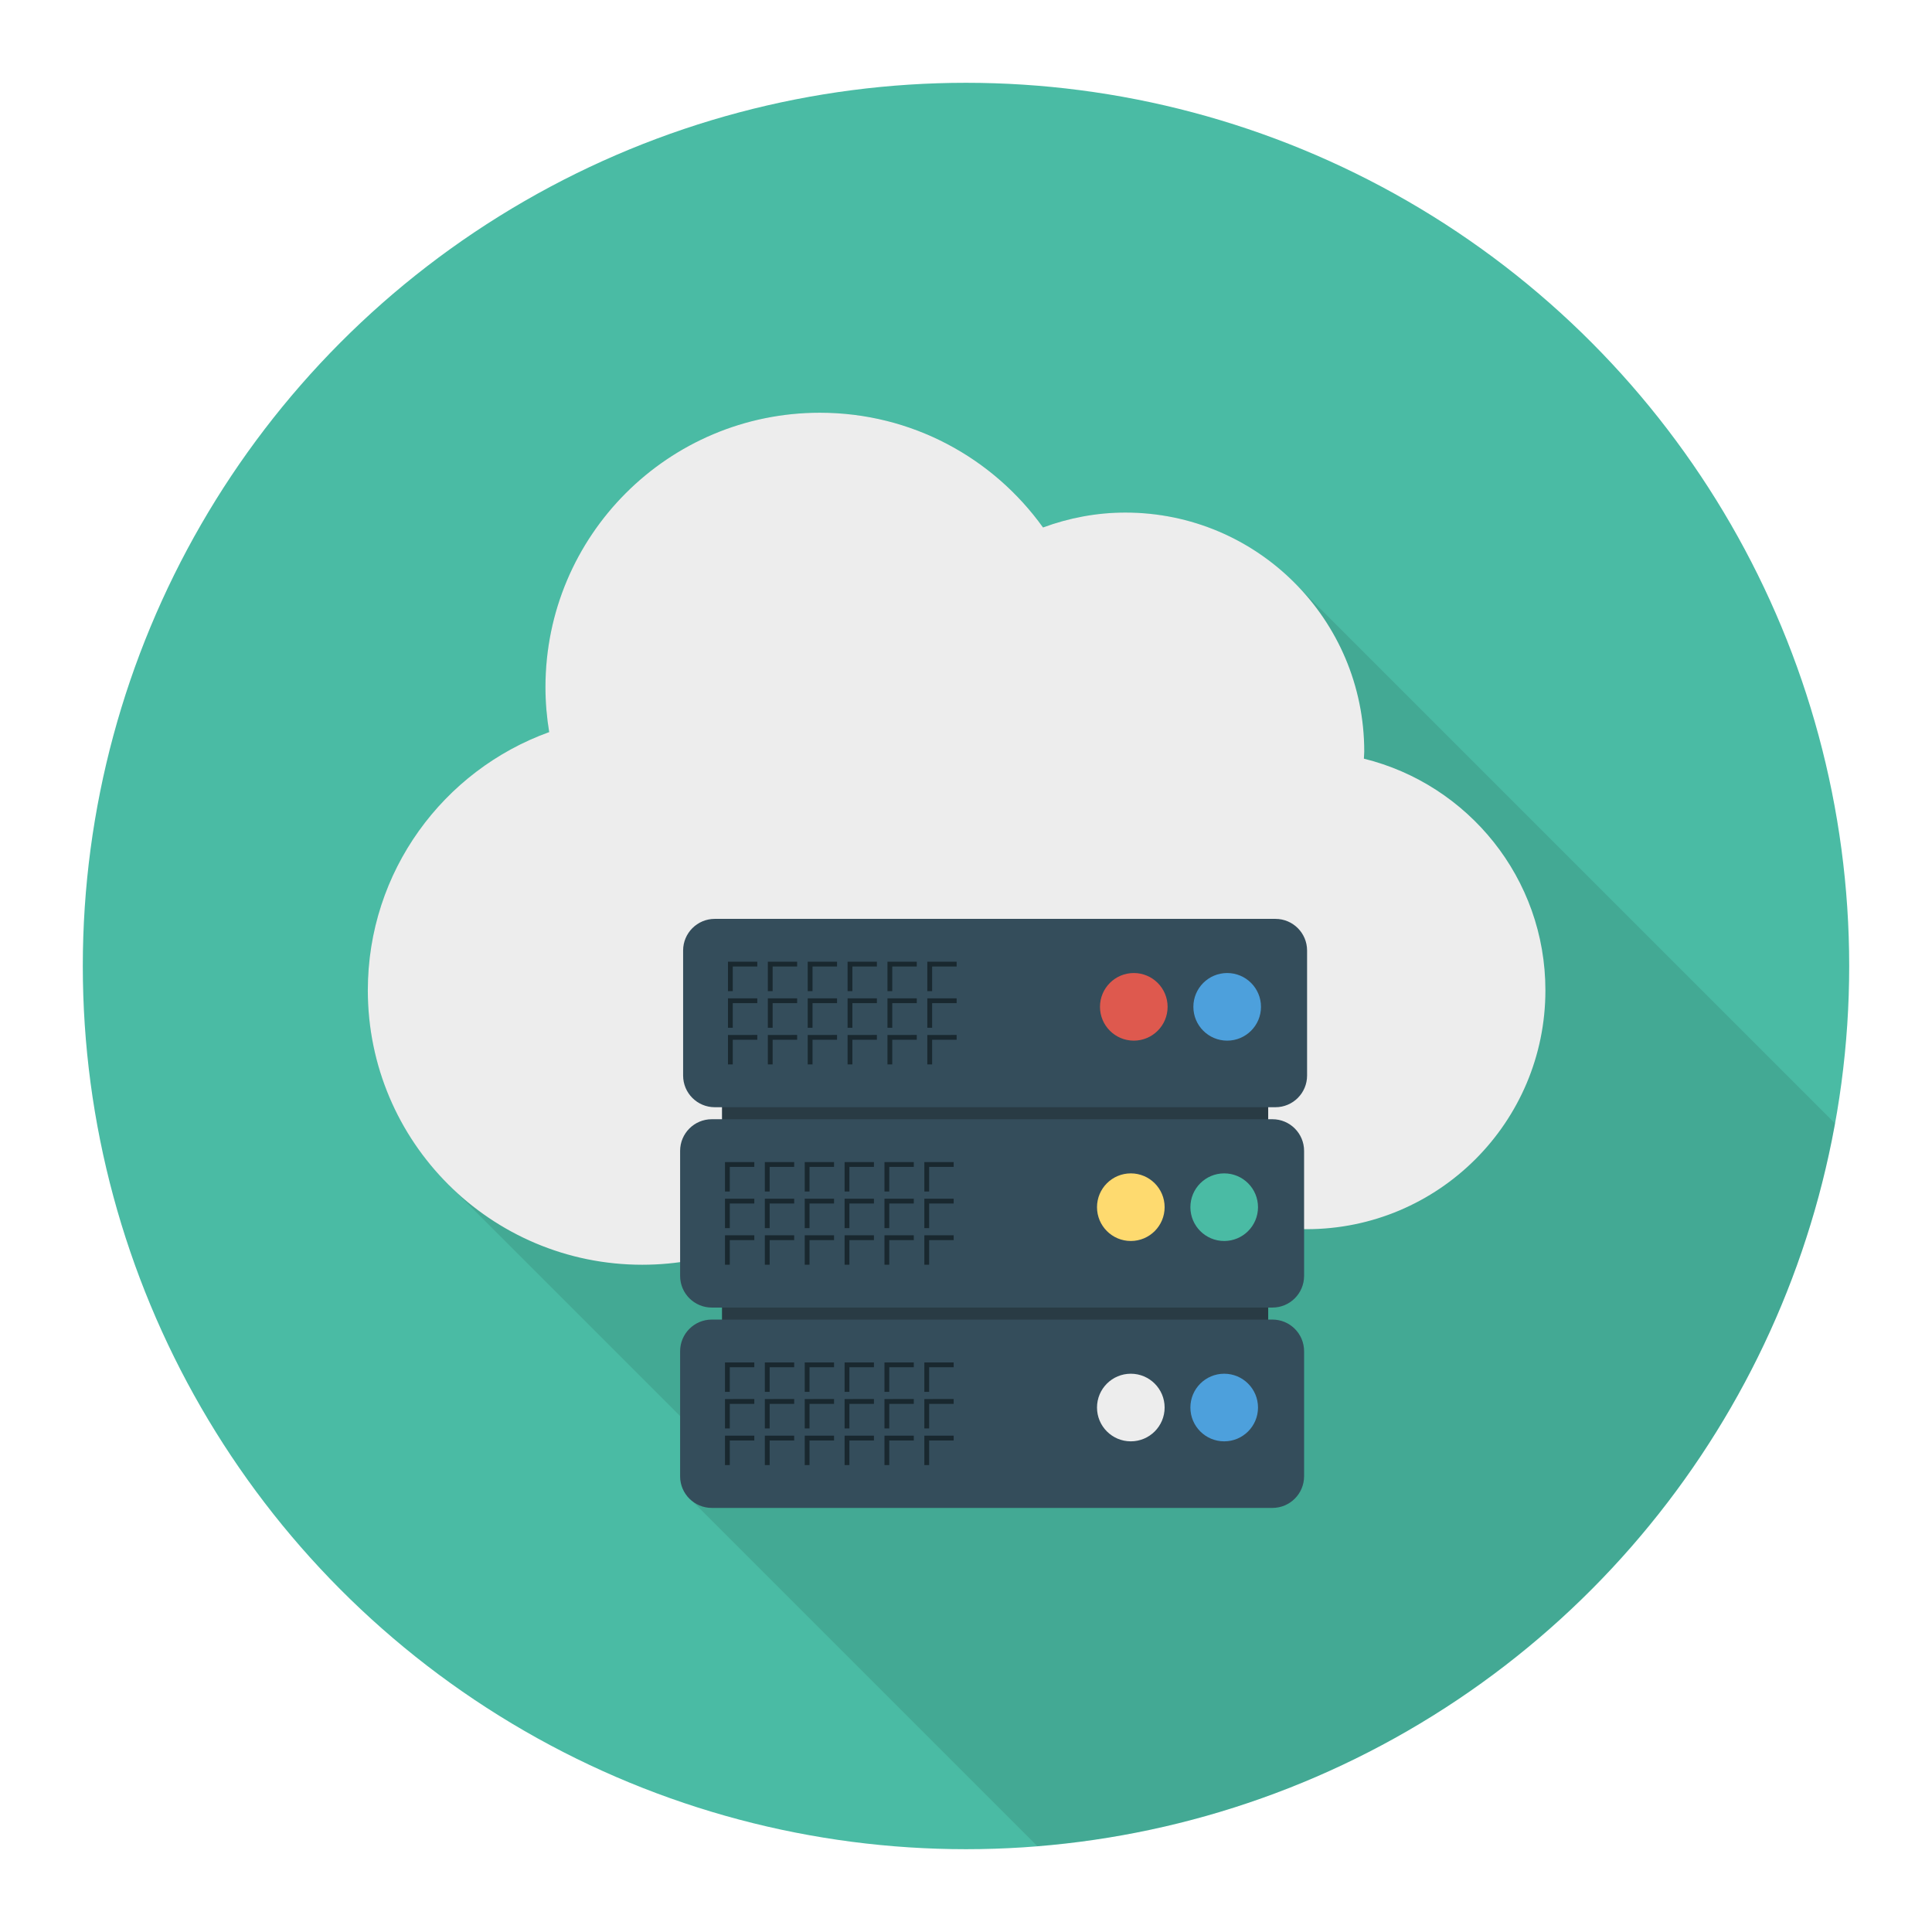 <svg enable-background="new 0 0 140 140" height="512" viewBox="0 0 140 140" width="512" xmlns="http://www.w3.org/2000/svg"><circle cx="70" cy="70" fill="#4abba4" r="64"/><path d="m132.967 81.404-39.088-39.088c-.06-.07-.12-.13-.19-.19l-.09-.09c-1.56-1.51-3.4-2.73-5.44-3.58-2.03-.84-4.27-1.31-6.61-1.31-2.1 0-4.1.39-5.97 1.07-3.6-5.03-9.5-8.31-16.16-8.31-10.99 0-19.89 8.9-19.89 19.89 0 1.11.09 2.19.27 3.25-7.66 2.77-13.14 10.1-13.14 18.71 0 5.37 2.13 10.23 5.58 13.8v.01l.12.12c.09.09.17.17.26.26l16.67 16.67v4.36c0 .74.35 1.39.89 1.81l24.989 24.989c29.111-2.328 52.716-24.124 57.8-52.37z" opacity=".1"/><path d="m98.832 54.974c.005-.175.026-.346.026-.522 0-9.56-7.749-17.309-17.309-17.309-2.101 0-4.105.393-5.968 1.079-3.608-5.032-9.503-8.314-16.168-8.314-10.983 0-19.887 8.903-19.887 19.887 0 1.109.095 2.196.27 3.255-7.663 2.763-13.142 10.096-13.142 18.712 0 10.983 8.904 19.886 19.887 19.886 5.046 0 9.649-1.883 13.155-4.979 3.506 3.096 8.11 4.979 13.155 4.979 5.027 0 9.615-1.869 13.117-4.945 2.56 1.496 5.53 2.368 8.709 2.368 9.56 0 17.309-7.749 17.309-17.309 0-8.125-5.606-14.924-13.156-16.787z" fill="#ededed"/><path d="m52.319 79.202h39.579v17.344h-39.579z" fill="#293b44"/><path d="m92.422 66.585h-40.627c-1.267 0-2.294 1.027-2.294 2.294v9.06c0 1.267 1.027 2.294 2.294 2.294h40.627c1.267 0 2.294-1.027 2.294-2.294v-9.06c0-1.267-1.027-2.294-2.294-2.294z" fill="#344d5b"/><path d="m88.926 70.509c-1.353 0-2.45 1.097-2.45 2.45 0 1.353 1.097 2.45 2.45 2.45 1.353 0 2.45-1.097 2.45-2.45 0-1.353-1.097-2.45-2.45-2.45z" fill="#4da0dc"/><path d="m82.159 70.509c-1.353 0-2.45 1.097-2.45 2.45 0 1.353 1.097 2.45 2.45 2.45 1.353 0 2.45-1.097 2.45-2.45-0-1.353-1.097-2.45-2.45-2.45z" fill="#de594e"/><g fill="#19282f"><path d="m54.876 69.69v.349h-1.777v1.783h-.348v-2.131z"/><path d="m57.765 69.69v.349h-1.777v1.783h-.348v-2.131z"/><path d="m60.655 69.69v.349h-1.777v1.783h-.348v-2.131z"/><path d="m63.544 69.69v.349h-1.777v1.783h-.348v-2.131z"/><path d="m66.433 69.69v.349h-1.777v1.783h-.348v-2.131z"/><path d="m69.322 69.69v.349h-1.777v1.783h-.348v-2.131z"/><path d="m54.876 72.344v.349h-1.777v1.783h-.348v-2.131z"/><path d="m57.765 72.344v.349h-1.777v1.783h-.348v-2.131z"/><path d="m60.655 72.344v.349h-1.777v1.783h-.348v-2.131z"/><path d="m63.544 72.344v.349h-1.777v1.783h-.348v-2.131z"/><path d="m66.433 72.344v.349h-1.777v1.783h-.348v-2.131z"/><path d="m69.322 72.344v.349h-1.777v1.783h-.348v-2.131z"/><path d="m54.876 74.997v.349h-1.777v1.783h-.348v-2.131z"/><path d="m57.765 74.997v.349h-1.777v1.783h-.348v-2.131z"/><path d="m60.655 74.997v.349h-1.777v1.783h-.348v-2.131z"/><path d="m63.544 74.997v.349h-1.777v1.783h-.348v-2.131z"/><path d="m66.433 74.997v.349h-1.777v1.783h-.348v-2.131z"/><path d="m69.322 74.997v.349h-1.777v1.783h-.348v-2.131z"/></g><path d="m92.205 81.103h-40.627c-1.267 0-2.294 1.027-2.294 2.294v9.06c0 1.267 1.027 2.294 2.294 2.294h40.627c1.267 0 2.294-1.027 2.294-2.294v-9.06c0-1.267-1.027-2.294-2.294-2.294z" fill="#344d5b"/><path d="m88.71 85.027c-1.353 0-2.45 1.097-2.45 2.45 0 1.353 1.097 2.45 2.45 2.45 1.353 0 2.45-1.097 2.45-2.45 0-1.353-1.097-2.45-2.45-2.45z" fill="#4abba4"/><path d="m81.943 85.027c-1.353 0-2.45 1.097-2.45 2.45 0 1.353 1.097 2.45 2.45 2.45 1.353 0 2.45-1.097 2.45-2.45 0-1.353-1.097-2.45-2.45-2.45z" fill="#feda6f"/><g fill="#19282f"><path d="m54.66 84.208v.349h-1.777v1.783h-.348v-2.131z"/><path d="m57.549 84.208v.349h-1.777v1.783h-.348v-2.131z"/><path d="m60.438 84.208v.349h-1.777v1.783h-.348v-2.131z"/><path d="m63.328 84.208v.349h-1.777v1.783h-.348v-2.131z"/><path d="m66.217 84.208v.349h-1.777v1.783h-.348v-2.131z"/><path d="m69.106 84.208v.349h-1.777v1.783h-.348v-2.131z"/><path d="m54.66 86.862v.349h-1.777v1.783h-.348v-2.131z"/><path d="m57.549 86.862v.349h-1.777v1.783h-.348v-2.131z"/><path d="m60.438 86.862v.349h-1.777v1.783h-.348v-2.131z"/><path d="m63.328 86.862v.349h-1.777v1.783h-.348v-2.131z"/><path d="m66.217 86.862v.349h-1.777v1.783h-.348v-2.131z"/><path d="m69.106 86.862v.349h-1.777v1.783h-.348v-2.131z"/><path d="m54.66 89.515v.349h-1.777v1.783h-.348v-2.131z"/><path d="m57.549 89.515v.349h-1.777v1.783h-.348v-2.131z"/><path d="m60.438 89.515v.349h-1.777v1.783h-.348v-2.131z"/><path d="m63.328 89.515v.349h-1.777v1.783h-.348v-2.131z"/><path d="m66.217 89.515v.349h-1.777v1.783h-.348v-2.131z"/><path d="m69.106 89.515v.349h-1.777v1.783h-.348v-2.131z"/></g><path d="m92.205 95.621h-40.627c-1.267 0-2.294 1.027-2.294 2.294v9.06c0 1.267 1.027 2.294 2.294 2.294h40.627c1.267 0 2.294-1.027 2.294-2.294v-9.06c0-1.267-1.027-2.294-2.294-2.294z" fill="#344d5b"/><path d="m88.71 99.545c-1.353 0-2.45 1.097-2.45 2.45 0 1.353 1.097 2.45 2.45 2.45 1.353 0 2.45-1.097 2.45-2.45 0-1.353-1.097-2.45-2.45-2.45z" fill="#4da0dc"/><path d="m81.943 99.545c-1.353 0-2.45 1.097-2.45 2.45 0 1.353 1.097 2.45 2.45 2.45 1.353 0 2.45-1.097 2.45-2.45 0-1.353-1.097-2.45-2.45-2.45z" fill="#ededed"/><path d="m54.66 98.727v.349h-1.777v1.783h-.348v-2.131z" fill="#19282f"/><path d="m57.549 98.727v.349h-1.777v1.783h-.348v-2.131z" fill="#19282f"/><path d="m60.438 98.727v.349h-1.777v1.783h-.348v-2.131z" fill="#19282f"/><path d="m63.328 98.727v.349h-1.777v1.783h-.348v-2.131z" fill="#19282f"/><path d="m66.217 98.727v.349h-1.777v1.783h-.348v-2.131z" fill="#19282f"/><path d="m69.106 98.727v.349h-1.777v1.783h-.348v-2.131z" fill="#19282f"/><path d="m54.66 101.38v.349h-1.777v1.783h-.348v-2.131z" fill="#19282f"/><path d="m57.549 101.38v.349h-1.777v1.783h-.348v-2.131z" fill="#19282f"/><path d="m60.438 101.38v.349h-1.777v1.783h-.348v-2.131z" fill="#19282f"/><path d="m63.328 101.38v.349h-1.777v1.783h-.348v-2.131z" fill="#19282f"/><path d="m66.217 101.38v.349h-1.777v1.783h-.348v-2.131z" fill="#19282f"/><path d="m69.106 101.38v.349h-1.777v1.783h-.348v-2.131z" fill="#19282f"/><path d="m54.66 104.034v.349h-1.777v1.783h-.348v-2.131z" fill="#19282f"/><path d="m57.549 104.034v.349h-1.777v1.783h-.348v-2.131z" fill="#19282f"/><path d="m60.438 104.034v.349h-1.777v1.783h-.348v-2.131z" fill="#19282f"/><path d="m63.328 104.034v.349h-1.777v1.783h-.348v-2.131z" fill="#19282f"/><path d="m66.217 104.034v.349h-1.777v1.783h-.348v-2.131z" fill="#19282f"/><path d="m69.106 104.034v.349h-1.777v1.783h-.348v-2.131z" fill="#19282f"/></svg>